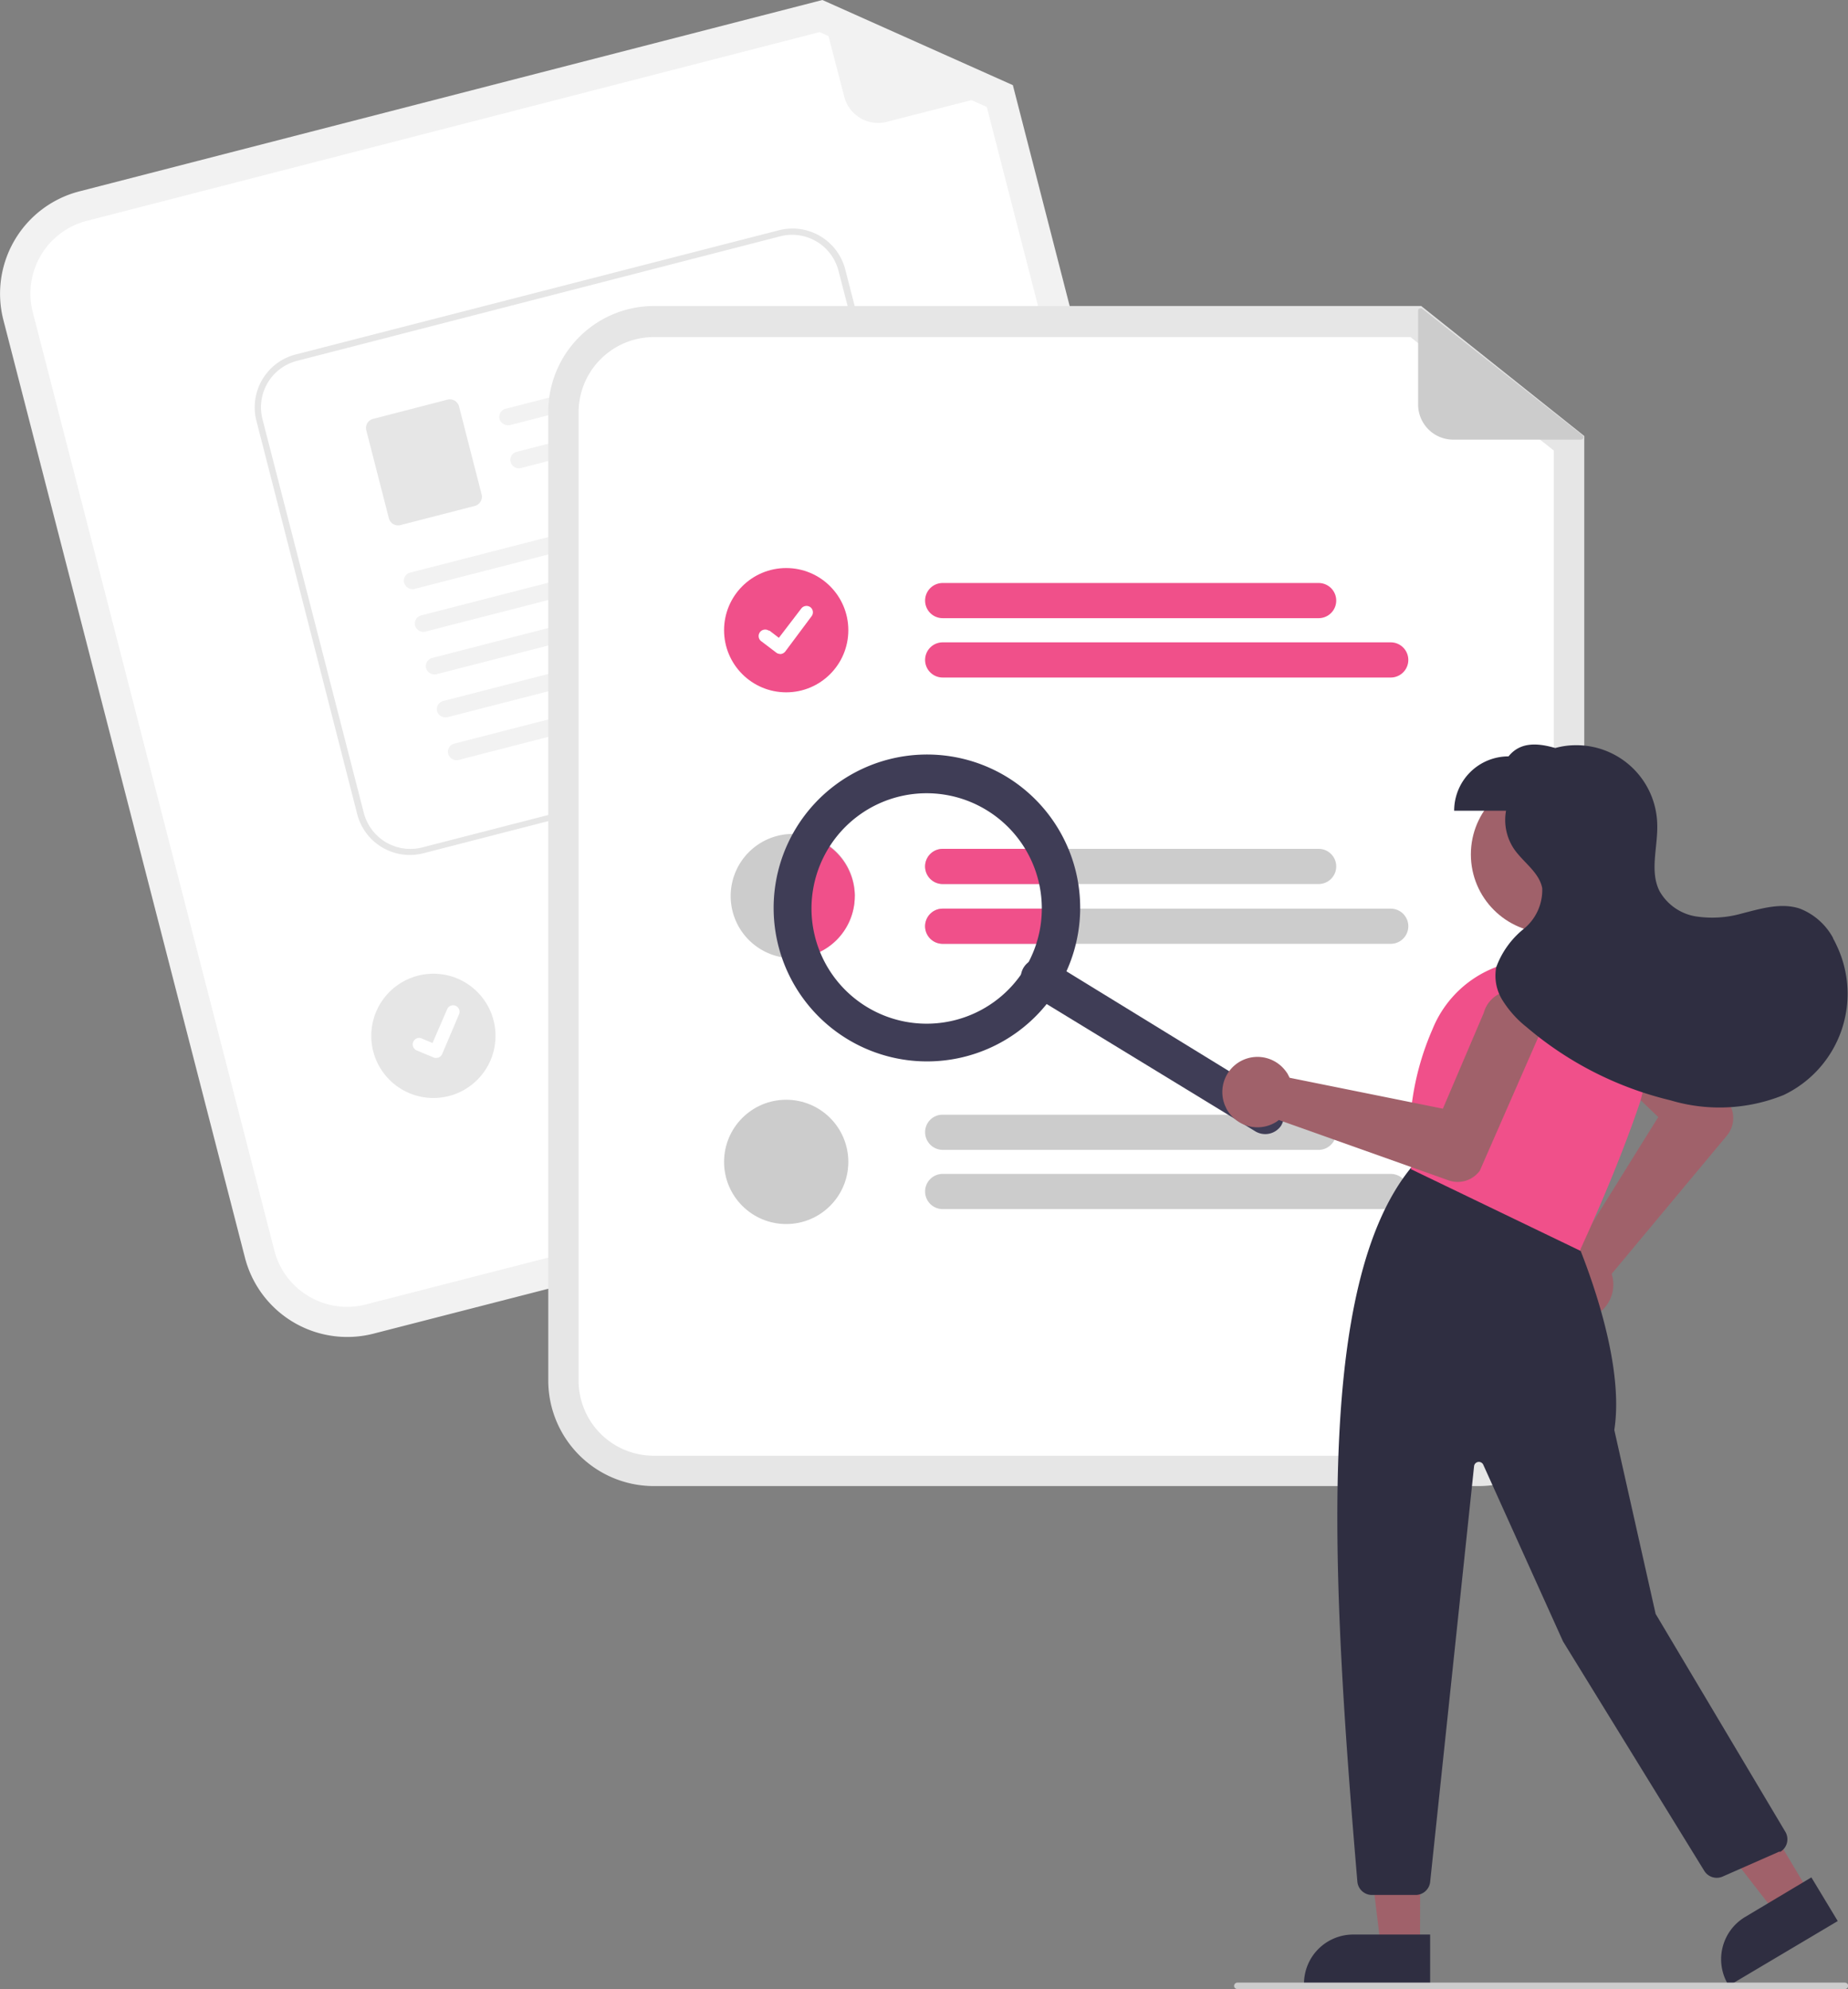 <svg id="Layer_1" data-name="Layer 1" xmlns="http://www.w3.org/2000/svg" viewBox="0 0 126.13 135.72"><rect x="0" y="0" width="126.13" height="135.72" fill="#808080" stroke="none"/><defs><style>.cls-1{fill:#f2f2f2;}.cls-2{fill:#fff;}.cls-3{fill:#ccc;}.cls-4{fill:#e6e6e6;}.cls-5{fill:#f0508a;}.cls-6{fill:#3f3d56;}.cls-7{fill:#a0616a;}.cls-8{fill:#2f2e41;}</style></defs><g id="undraw_File_searching_re_3evy" data-name="undraw File searching re 3evy"><path id="Path_165" data-name="Path 165" class="cls-1" d="M80,77,25.49,91a7.21,7.21,0,0,1-8.77-5.18L.23,21.83a7.21,7.21,0,0,1,5.18-8.77L56.13,0l13,5.81L85.19,68.23A7.21,7.21,0,0,1,80,77Z"/><path id="Path_166" data-name="Path 166" class="cls-2" d="M5.92,15.07a5.12,5.12,0,0,0-3.68,6.24l16.48,64A5.13,5.13,0,0,0,25,89L79.49,75a5.13,5.13,0,0,0,3.69-6.24L67.35,7.3,55.94,2.19Z"/><path id="Path_167" data-name="Path 167" class="cls-1" d="M69,6.14,60.54,8.31a2.39,2.39,0,0,1-2.92-1.72L56,.36a.14.14,0,0,1,.1-.18h.1L69,5.86a.15.15,0,0,1,.08.2.16.16,0,0,1-.1.08Z"/><path id="Path_168" data-name="Path 168" class="cls-3" d="M64.54,60.83,39.71,67.22a1.2,1.2,0,0,1-.66-2.31h.06l24.83-6.4a1.2,1.2,0,0,1,.6,2.33Z"/><path id="Path_169" data-name="Path 169" class="cls-3" d="M70.34,63.51,40.72,71.14a1.2,1.2,0,0,1-.66-2.31l.06,0,29.62-7.62a1.2,1.2,0,1,1,.65,2.31Z"/><circle id="Ellipse_44" data-name="Ellipse 44" class="cls-4" cx="29.58" cy="70.68" r="4.24"/><path id="Path_170" data-name="Path 170" class="cls-2" d="M61.9,49.73l-33,8.49a3.71,3.71,0,0,1-4.52-2.67L17.5,28.71a3.72,3.72,0,0,1,2.67-4.52l33-8.48a3.72,3.72,0,0,1,4.52,2.67l6.9,26.84a3.72,3.72,0,0,1-2.66,4.52Z"/><path id="Path_171" data-name="Path 171" class="cls-4" d="M61.9,49.73l-33,8.49a3.71,3.71,0,0,1-4.52-2.67L17.5,28.71a3.72,3.72,0,0,1,2.67-4.52l33-8.48a3.72,3.72,0,0,1,4.52,2.67l6.9,26.84a3.72,3.72,0,0,1-2.66,4.52ZM20.28,24.62a3.27,3.27,0,0,0-2.36,4l6.91,26.84a3.28,3.28,0,0,0,4,2.36l33-8.49a3.27,3.27,0,0,0,2.35-4L57.23,18.48a3.27,3.27,0,0,0-4-2.35Z"/><path id="Path_411" data-name="Path 411" class="cls-1" d="M51.46,24.73,34.83,29a.62.62,0,0,1-.73-.38.58.58,0,0,1,.38-.72h0l16.94-4.36c.68.35.5,1.06,0,1.18Z"/><path id="Path_412" data-name="Path 412" class="cls-1" d="M52.22,27.65,35.58,31.93a.59.59,0,0,1-.72-.37.57.57,0,0,1,.37-.72h0l16.93-4.36c.69.35.5,1.06,0,1.18Z"/><path id="Path_413" data-name="Path 413" class="cls-4" d="M32.41,34.52l-5.08,1.31a.65.65,0,0,1-.79-.47l-1.54-6a.64.64,0,0,1,.47-.78l5.07-1.31a.65.65,0,0,1,.79.46l1.54,6A.65.65,0,0,1,32.41,34.52Z"/><path id="Path_414" data-name="Path 414" class="cls-1" d="M53.71,33.64l-25.4,6.54a.61.61,0,0,1-.72-.38.57.57,0,0,1,.37-.72h0l25.69-6.61c.69.34.5,1,0,1.18Z"/><path id="Path_415" data-name="Path 415" class="cls-1" d="M54.46,36.56l-25.4,6.53a.59.59,0,0,1-.72-.37.58.58,0,0,1,.37-.72h0l25.69-6.61c.69.34.5,1,0,1.18Z"/><path id="Path_416" data-name="Path 416" class="cls-1" d="M55.21,39.47,29.81,46a.6.6,0,0,1-.72-.38.58.58,0,0,1,.38-.72h0l25.69-6.62c.69.35.5,1.06,0,1.18Z"/><path id="Path_417" data-name="Path 417" class="cls-1" d="M56,42.39,30.57,48.93a.61.61,0,0,1-.73-.37.58.58,0,0,1,.38-.72h0l25.7-6.62c.68.35.5,1.06,0,1.18Z"/><path id="Path_418" data-name="Path 418" class="cls-1" d="M56.71,45.31,31.32,51.85a.6.6,0,0,1-.72-.38.57.57,0,0,1,.37-.72h0l25.69-6.61c.68.35.5,1.06,0,1.18Z"/><path id="Path_395" data-name="Path 395" class="cls-2" d="M29.89,72.16a.39.39,0,0,1-.28,0h0l-1.16-.48a.45.45,0,0,1-.25-.58.44.44,0,0,1,.57-.25h0l.75.32,1-2.31a.44.44,0,0,1,.58-.23h0a.44.44,0,0,1,.23.58l-1.15,2.71a.48.48,0,0,1-.3.26Z"/><path id="Path_172" data-name="Path 172" class="cls-4" d="M100.92,101.4H44.62a7.21,7.21,0,0,1-7.2-7.2V28.08a7.22,7.22,0,0,1,7.2-7.2H97l11.13,8.87V94.2A7.21,7.21,0,0,1,100.92,101.4Z"/><path id="Path_173" data-name="Path 173" class="cls-2" d="M44.62,23a5.14,5.14,0,0,0-5.13,5.13V94.2a5.13,5.13,0,0,0,5.13,5.13h56.3a5.14,5.14,0,0,0,5.13-5.13V30.74L96.27,23Z"/><path id="Path_174" data-name="Path 174" class="cls-5" d="M90,42.18H64.34a1.2,1.2,0,1,1,0-2.4H90a1.2,1.2,0,1,1,0,2.4Z"/><path id="Path_175" data-name="Path 175" class="cls-5" d="M94.92,46.23H64.34a1.2,1.2,0,1,1,0-2.4H94.92a1.2,1.2,0,0,1,0,2.4Z"/><path id="Path_176" data-name="Path 176" class="cls-3" d="M90,57.92H64.34a1.2,1.2,0,0,0,0,2.4H90a1.2,1.2,0,1,0,0-2.4Z"/><path id="Path_177" data-name="Path 177" class="cls-3" d="M94.92,62H64.34a1.2,1.2,0,0,0,0,2.4H94.92a1.2,1.2,0,0,0,0-2.4Z"/><path id="Path_178" data-name="Path 178" class="cls-3" d="M90,78.46H64.34a1.21,1.21,0,0,1-1.2-1.21,1.19,1.19,0,0,1,1.2-1.19H90a1.2,1.2,0,0,1,1.2,1.2,1.21,1.21,0,0,1-1.2,1.2Z"/><path id="Path_179" data-name="Path 179" class="cls-3" d="M94.92,82.5H64.34a1.2,1.2,0,0,1,0-2.4H94.92a1.2,1.2,0,1,1,0,2.4Z"/><circle id="Ellipse_44-2" data-name="Ellipse 44-2" class="cls-5" cx="53.66" cy="43" r="4.24"/><path id="Path_395-2" data-name="Path 395-2" class="cls-2" d="M53.24,44.62a.43.43,0,0,1-.26-.09h0l-1-.76a.44.44,0,0,1-.13-.61.45.45,0,0,1,.62-.13l.05,0,.64.49,1.53-2a.45.45,0,0,1,.62-.09h0v0a.44.44,0,0,1,.08.62L53.6,44.45a.47.47,0,0,1-.35.18Z"/><path id="Path_180" data-name="Path 180" class="cls-3" d="M58.34,61.14a4.24,4.24,0,0,1-4.24,4.24H54a4.24,4.24,0,1,1,4.35-4.24Z"/><circle id="Ellipse_44-3" data-name="Ellipse 44-3" class="cls-3" cx="53.66" cy="79.28" r="4.24"/><path id="Path_181" data-name="Path 181" class="cls-3" d="M107.91,30H99.19a2.4,2.4,0,0,1-2.4-2.4h0V21.19a.15.15,0,0,1,.15-.15.18.18,0,0,1,.1,0l11,8.68a.16.16,0,0,1,0,.21.14.14,0,0,1-.11.06Z"/><path id="Path_182" data-name="Path 182" class="cls-5" d="M58.34,61.14a4.24,4.24,0,0,1-4.24,4.24H54A9.19,9.19,0,0,1,54.81,57,4.23,4.23,0,0,1,58.34,61.14Z"/><path id="Path_183" data-name="Path 183" class="cls-5" d="M63.14,59.12a1.2,1.2,0,0,1,1.2-1.2h6.39a9.24,9.24,0,0,1,.78,2.4H64.34a1.2,1.2,0,0,1-1.2-1.2Z"/><path id="Path_184" data-name="Path 184" class="cls-5" d="M71.66,62a8.9,8.9,0,0,1-.32,2.4h-7a1.2,1.2,0,0,1,0-2.4h7.33Z"/><path id="Path_185" data-name="Path 185" class="cls-6" d="M87.47,76.76a1.31,1.31,0,0,1-1.8.43h0L70.39,67.87a1.31,1.31,0,1,1,1.36-2.23h0L87,75a1.31,1.31,0,0,1,.44,1.8Z"/><path id="Path_186" data-name="Path 186" class="cls-6" d="M72.19,67.44A10.47,10.47,0,1,1,68.7,53a10.47,10.47,0,0,1,3.49,14.4ZM56.54,57.89a7.86,7.86,0,1,0,10.8-2.61,7.85,7.85,0,0,0-10.8,2.61Z"/><circle id="Ellipse_1" data-name="Ellipse 1" class="cls-7" cx="105.75" cy="58.3" r="5.36"/><path id="Path_187" data-name="Path 187" class="cls-7" d="M105.4,88.35a2.41,2.41,0,0,1,1.55-3l.27-.07.32,0,5.64-9.06L108,71.26a2.06,2.06,0,0,1,2.87-3l7.12,7h0a1.88,1.88,0,0,1-.13,2.23L110,86.92l.06.23A2.39,2.39,0,0,1,108.16,90l-.28,0h-.2A2.4,2.4,0,0,1,105.4,88.35Z"/><path id="Path_188" data-name="Path 188" class="cls-7" d="M96.92,132.9H94.25L93,122.58h3.94Z"/><path id="Path_189" data-name="Path 189" class="cls-8" d="M97.61,135.49H89v-.11A3.36,3.36,0,0,1,92.34,132h5.27Z"/><path id="Path_190" data-name="Path 190" class="cls-7" d="M123.52,129.2l-2.3,1.37-6.38-8.22,3.4-2Z"/><path id="Path_191" data-name="Path 191" class="cls-8" d="M125.43,131.08,118,135.49l-.06-.09a3.36,3.36,0,0,1,1.17-4.6h0l4.52-2.7Z"/><path id="Path_192" data-name="Path 192" class="cls-8" d="M92.64,128.35c-1.79-21.1-2.86-40.71,3.69-48.7l0-.07,11,4.41,0,0c0,.08,3.7,8.15,2.85,13.58L113,110.12,121.86,125a1,1,0,0,1-.34,1.35l-.1,0-3.86,1.7a1,1,0,0,1-1.23-.38L106.68,112l-5.45-12.07a.33.33,0,0,0-.62.1l-3,28.39a1,1,0,0,1-1,.88h-3A1,1,0,0,1,92.64,128.35Z"/><path id="Path_193" data-name="Path 193" class="cls-5" d="M96.37,79.81l-.05,0v-.06a18.62,18.62,0,0,1,1.45-9.52,7.57,7.57,0,0,1,8.77-4.53h0a7.55,7.55,0,0,1,4.81,3.7,7.46,7.46,0,0,1,.52,6c-1.73,5.06-4,9.8-4,9.85l0,.1Z"/><path id="Path_194" data-name="Path 194" class="cls-7" d="M84.34,72.63a2.4,2.4,0,0,1,3.37.4c.06.07.11.15.16.22l.15.29,10.46,2.11,2.79-6.54A2.06,2.06,0,1,1,105,70.75h0L101,79.88v0a1.87,1.87,0,0,1-2.13.66L87.28,76.42a1.33,1.33,0,0,1-.19.14,2.4,2.4,0,0,1-3.3-.77,1.19,1.19,0,0,1-.13-.25,1.42,1.42,0,0,1-.08-.18A2.4,2.4,0,0,1,84.34,72.63Z"/><path id="Path_195" data-name="Path 195" class="cls-8" d="M125.11,64A4.39,4.39,0,0,0,122.85,62c-1.28-.43-2.67,0-4,.34a7.38,7.38,0,0,1-3.1.19,3.49,3.49,0,0,1-2.49-1.74c-.68-1.37-.1-3-.15-4.55a5.52,5.52,0,0,0-5.66-5.39,5.17,5.17,0,0,0-1.3.19c-1.27-.37-2.41-.4-3.19.57a3.71,3.71,0,0,0-3.71,3.71h3.54a3.55,3.55,0,0,0,.54,2.6c.63.92,1.72,1.59,1.93,2.68A3.41,3.41,0,0,1,104,63.38,6,6,0,0,0,102.12,66a3.16,3.16,0,0,0,.46,2.3,7.19,7.19,0,0,0,1.61,1.78,23.63,23.63,0,0,0,9.83,5,11.66,11.66,0,0,0,7.71-.36,7.65,7.65,0,0,0,3.62-10.22,5.21,5.21,0,0,0-.24-.47Z"/><path id="Path_196" data-name="Path 196" class="cls-3" d="M125.92,135.72H84.45a.22.22,0,0,1-.22-.22.23.23,0,0,1,.22-.22h41.47a.22.22,0,0,1,0,.44Z"/></g></svg>